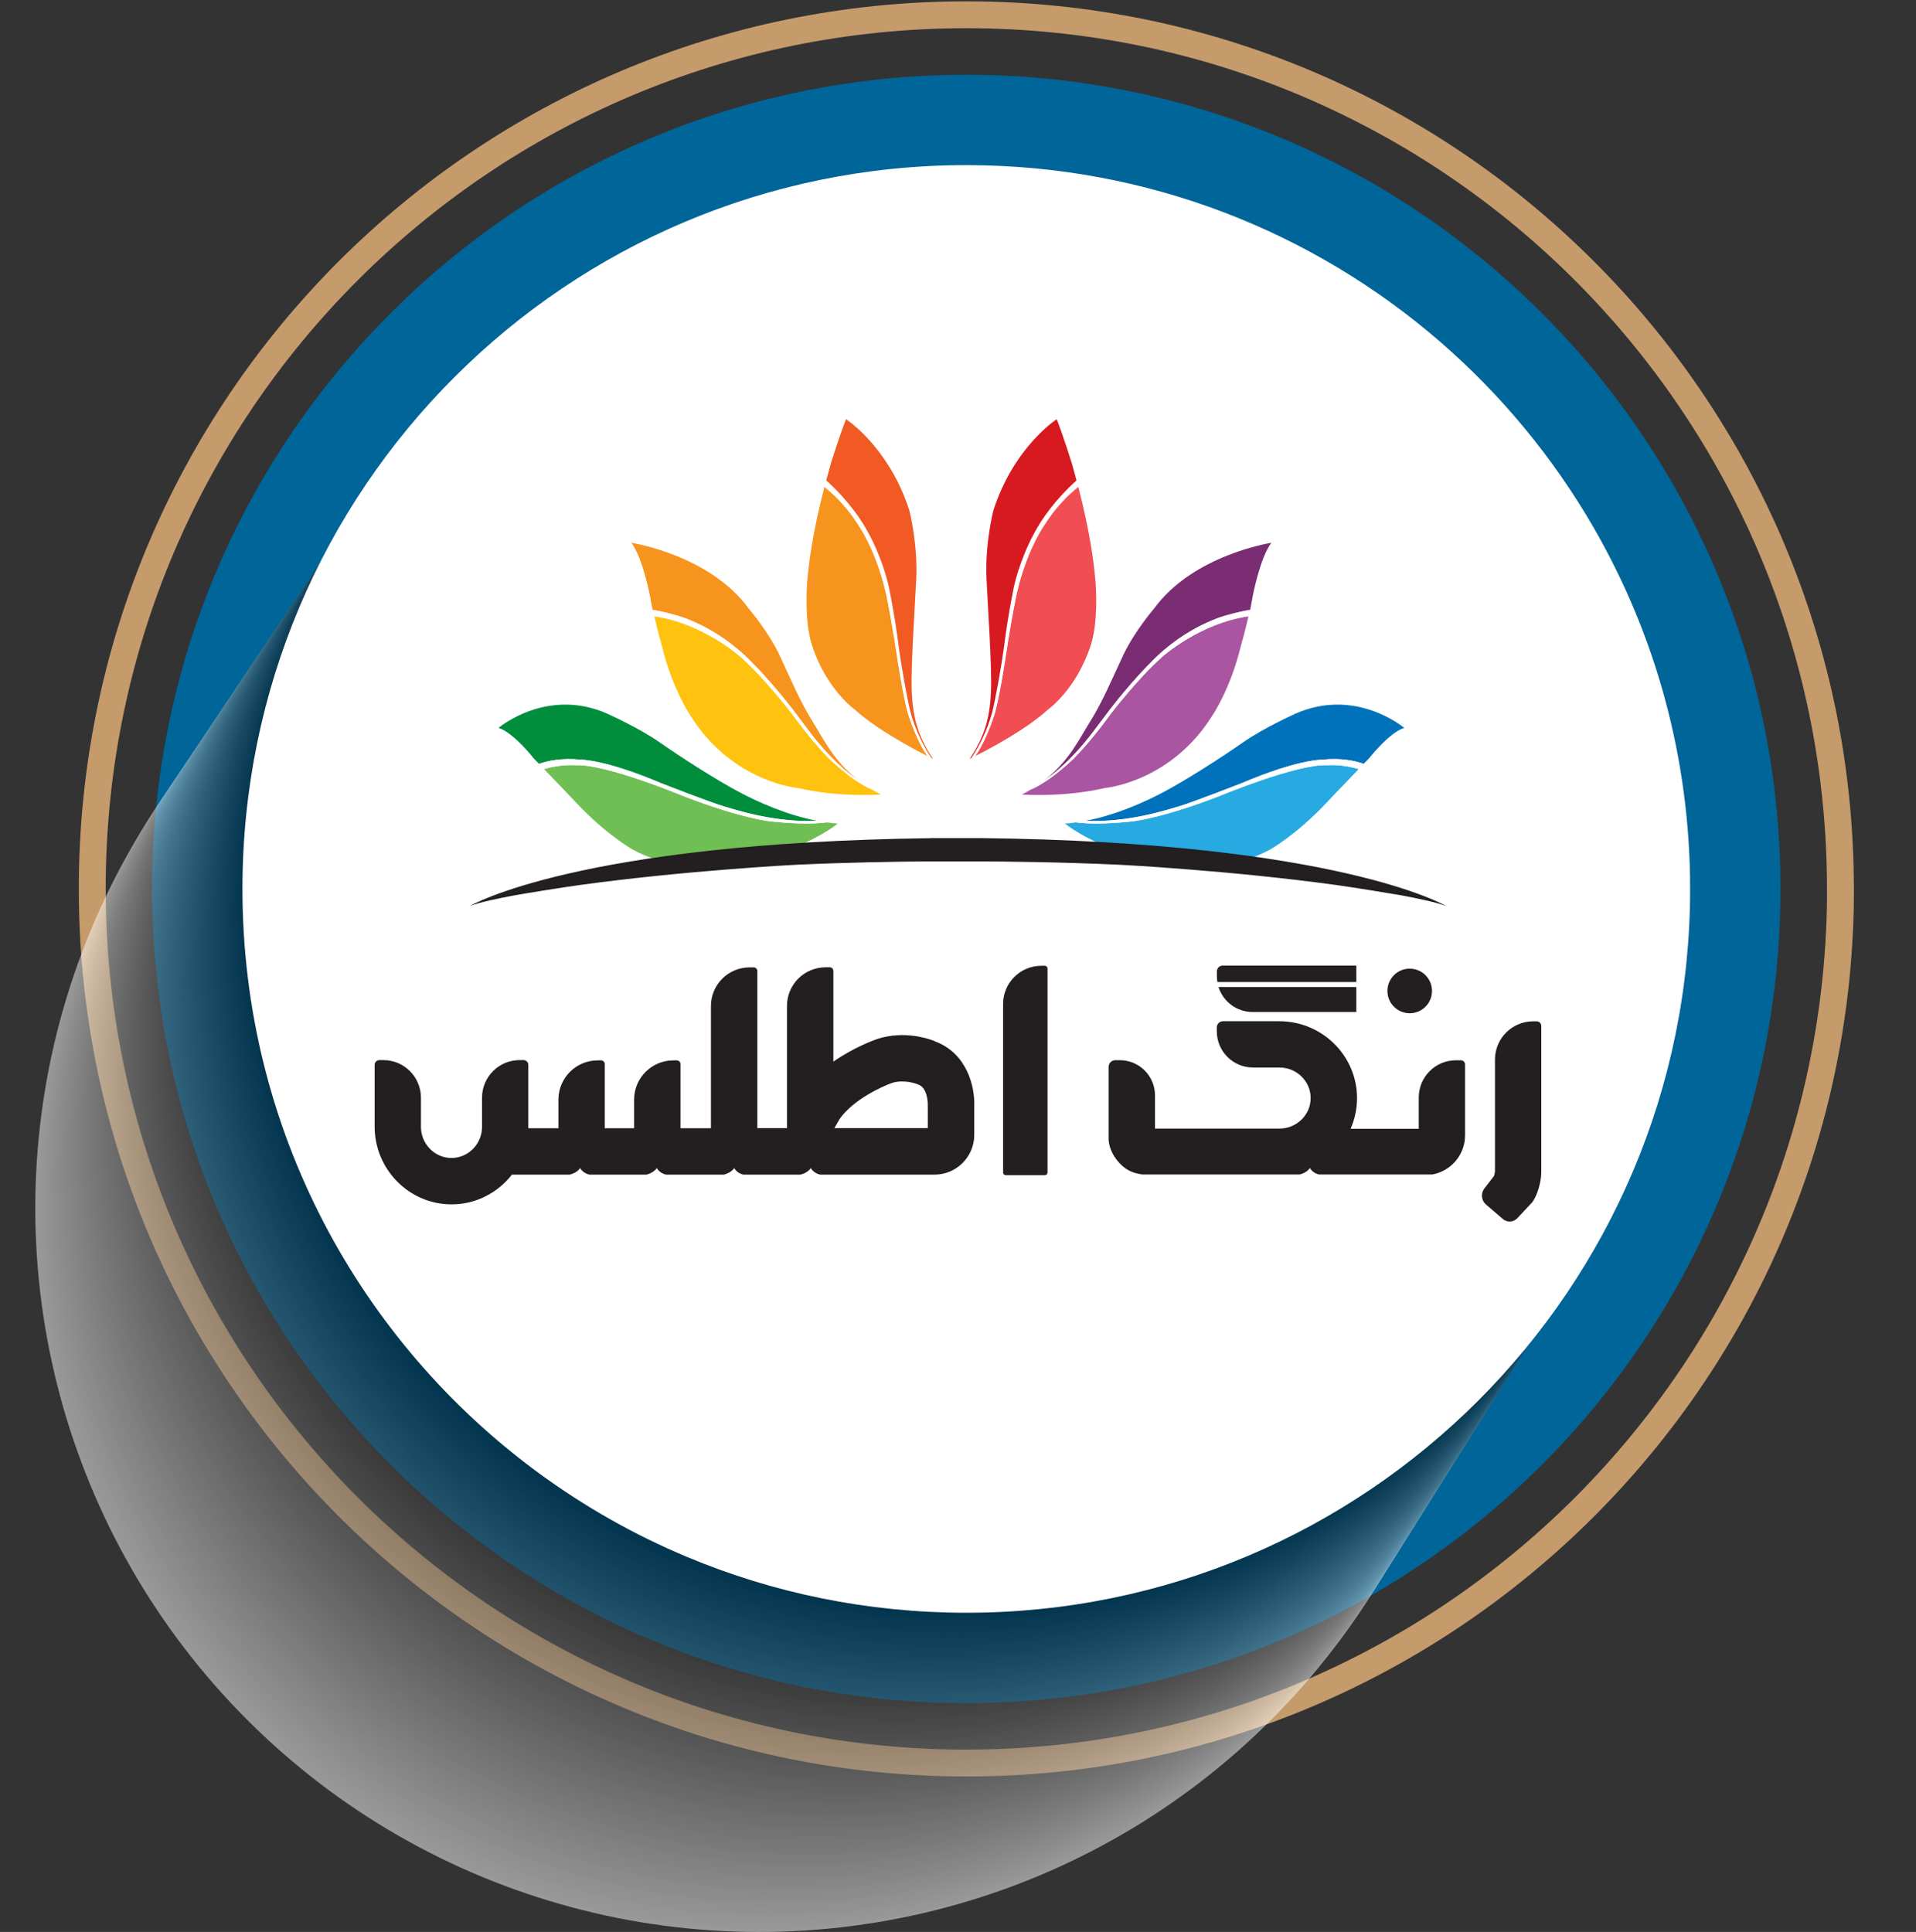 <?xml version="1.0" encoding="UTF-8"?>
<svg xmlns="http://www.w3.org/2000/svg" viewBox="0 0 213.93 215.72">
  <rect x="0" y="0" width="213.93" height="215.72" fill="#333333" stroke="none"/>
  <defs>
    <style>
      .cls-1 {
        fill: #474747;
      }

      .cls-2 {
        fill: #fafafa;
      }

      .cls-3 {
        fill: #bdbdbd;
      }

      .cls-4 {
        fill: #5d5d5d;
      }

      .cls-5 {
        fill: #b6b6b6;
      }

      .cls-6 {
        fill: #6f6f6f;
      }

      .cls-7 {
        fill: #0f0f0f;
      }

      .cls-8 {
        fill: #777;
      }

      .cls-9 {
        fill: #a2a2a2;
      }

      .cls-10 {
        fill: #f2f2f2;
      }

      .cls-11 {
        fill: #d9d9d9;
      }

      .cls-12 {
        fill: #2b2b2b;
      }

      .cls-13 {
        fill: #a7a7a7;
      }

      .cls-14 {
        fill: #f0f0f0;
      }

      .cls-15 {
        fill: #626262;
      }

      .cls-16 {
        fill: #838383;
      }

      .cls-17 {
        fill: #8b8b8b;
      }

      .cls-18 {
        fill: #c5c5c5;
      }

      .cls-19 {
        fill: #141414;
      }

      .cls-20 {
        fill: #008e3c;
      }

      .cls-21 {
        fill: #686868;
      }

      .cls-22 {
        fill: #a9a9a9;
      }

      .cls-23 {
        fill: #121212;
      }

      .cls-24 {
        fill: #fff;
      }

      .cls-25 {
        fill: #747474;
      }

      .cls-26 {
        fill: #b1b1b1;
      }

      .cls-27 {
        fill: #606060;
      }

      .cls-28 {
        fill: #515151;
      }

      .cls-29 {
        fill: #232323;
      }

      .cls-30 {
        fill: #444;
      }

      .cls-31 {
        fill: #f7941d;
      }

      .cls-32 {
        fill: #3d3d3d;
      }

      .cls-33 {
        fill: #9d9d9d;
      }

      .cls-34 {
        fill: #818181;
      }

      .cls-35 {
        fill: #191919;
      }

      .cls-36 {
        fill: #262626;
      }

      .cls-37 {
        fill: #303030;
      }

      .cls-38 {
        fill: #f04e53;
      }

      .cls-39 {
        fill: #1c1c1c;
      }

      .cls-40 {
        fill: #0d0d0d;
      }

      .cls-41 {
        fill: #dedede;
      }

      .cls-42 {
        fill: #aa55a1;
      }

      .cls-43 {
        fill: #006598;
      }

      .cls-44 {
        fill: #cdcdcd;
      }

      .cls-45 {
        fill: #656565;
      }

      .cls-46 {
        fill: #030303;
      }

      .cls-47 {
        fill: none;
        stroke: #c59b6c;
        stroke-linecap: round;
        stroke-miterlimit: 10;
        stroke-width: 3px;
      }

      .cls-48 {
        fill: silver;
      }

      .cls-49 {
        fill: #282828;
      }

      .cls-50 {
        fill: #888;
      }

      .cls-51 {
        fill: #424242;
      }

      .cls-52 {
        fill: #4c4c4c;
      }

      .cls-53 {
        fill: #494949;
      }

      .cls-54 {
        fill: #231f20;
      }

      .cls-55 {
        isolation: isolate;
      }

      .cls-56 {
        fill: #c7c7c7;
      }

      .cls-57 {
        fill: #aeaeae;
      }

      .cls-58 {
        fill: #b8b8b8;
      }

      .cls-59 {
        fill: #323232;
      }

      .cls-60 {
        fill: #c2c2c2;
      }

      .cls-61 {
        fill: #5b5b5b;
      }

      .cls-62 {
        fill: #565656;
      }

      .cls-63 {
        fill: #f7f7f7;
      }

      .cls-64 {
        fill: #4e4e4e;
      }

      .cls-65 {
        fill: #929292;
      }

      .cls-66 {
        fill: #0a0a0a;
      }

      .cls-67 {
        fill: #b3b3b3;
      }

      .cls-68 {
        fill: #909090;
      }

      .cls-69 {
        fill: #70bf54;
      }

      .cls-70 {
        fill: #7b2d74;
      }

      .cls-71 {
        fill: #383838;
      }

      .cls-72 {
        fill: #7e7e7e;
      }

      .cls-73 {
        fill: #a4a4a4;
      }

      .cls-74 {
        fill: #7c7c7c;
      }

      .cls-75 {
        fill: #959595;
      }

      .cls-76 {
        fill: #979797;
      }

      .cls-77 {
        fill: #ffc20e;
      }

      .cls-78 {
        fill: #727272;
      }

      .cls-79 {
        fill: #3a3a3a;
      }

      .cls-80 {
        fill: #ebebeb;
      }

      .cls-81 {
        fill: #9a9a9a;
      }

      .cls-82 {
        fill: #dcdcdc;
      }

      .cls-83 {
        fill: #1e1e1e;
      }

      .cls-84 {
        fill: #353535;
      }

      .cls-85 {
        fill: #d71920;
      }

      .cls-86 {
        fill: #e3e3e3;
      }

      .cls-87 {
        fill: #ededed;
      }

      .cls-88 {
        fill: #585858;
      }

      .cls-89 {
        fill: #3f3f3f;
      }

      .cls-90 {
        fill: #d2d2d2;
      }

      .cls-91 {
        fill: #f5f5f5;
      }

      .cls-92 {
        fill: #797979;
      }

      .cls-93 {
        fill: #212121;
      }

      .cls-94 {
        fill: #0072bc;
      }

      .cls-95 {
        fill: #6d6d6d;
      }

      .cls-96 {
        fill: #e6e6e6;
      }

      .cls-97 {
        fill: #fcfcfc;
      }

      .cls-98 {
        fill: #cacaca;
      }

      .cls-99 {
        fill: #acacac;
      }

      .cls-100 {
        fill: #bbb;
      }

      .cls-101 {
        fill: #9f9f9f;
      }

      .cls-102 {
        fill: #27aae1;
      }

      .cls-103 {
        fill: #d7d7d7;
      }

      .cls-104 {
        fill: #cfcfcf;
      }

      .cls-105 {
        fill: #e8e8e8;
      }

      .cls-106 {
        fill: #2d2d2d;
      }

      .cls-107 {
        fill: #868686;
      }

      .cls-108 {
        fill: #080808;
      }

      .cls-109 {
        fill: #050505;
      }

      .cls-110 {
        fill: #f15a22;
      }

      .cls-111 {
        fill: #171717;
      }

      .cls-112 {
        fill: #535353;
      }

      .cls-113 {
        fill: #6a6a6a;
      }

      .cls-114 {
        fill: #d4d4d4;
      }

      .cls-115 {
        fill: #e1e1e1;
      }

      .cls-116 {
        fill: #8d8d8d;
      }

      .cls-117 {
        mix-blend-mode: multiply;
        opacity: .5;
      }
    </style>
  </defs>
  <g class="cls-55">
    <g id="Layer_1" data-name="Layer 1">
      <g>
        <path class="cls-43" d="M198.8,99.26c0,50.21-40.7,90.91-90.91,90.91-12.42,0-24.26-2.49-35.04-7-6.65-2.78-12.91-6.33-18.65-10.54-22.57-16.54-37.22-43.24-37.22-73.37C16.98,49.05,57.68,8.35,107.89,8.35s90.91,40.7,90.91,90.91Z"/>
        <path class="cls-47" d="M205.5,99.26c0,53.91-43.7,97.6-97.6,97.6-13.33,0-26.05-2.67-37.62-7.52-7.14-2.99-13.86-6.8-20.02-11.32-24.23-17.76-39.96-46.43-39.96-78.77C10.29,45.35,53.99,1.65,107.89,1.65s97.6,43.7,97.6,97.6Z"/>
        <g class="cls-117">
          <circle class="cls-24" cx="84.76" cy="134.9" r="80.82" transform="translate(-70.56 99.45) rotate(-45)"/>
          <circle class="cls-97" cx="84.99" cy="134.55" r="80.82" transform="translate(-70.25 99.51) rotate(-45)"/>
          <circle class="cls-2" cx="85.22" cy="134.19" r="80.81" transform="translate(-69.93 99.56) rotate(-45)"/>
          <circle class="cls-63" cx="85.45" cy="133.84" r="80.8" transform="translate(-69.61 99.62) rotate(-45)"/>
          <circle class="cls-91" cx="85.68" cy="133.49" r="80.8" transform="translate(-69.3 99.68) rotate(-45)"/>
          <circle class="cls-10" cx="85.91" cy="133.14" r="80.79" transform="translate(-68.98 99.74) rotate(-45)"/>
          <circle class="cls-14" cx="86.14" cy="132.78" r="80.78" transform="translate(-68.66 99.8) rotate(-45)"/>
          <circle class="cls-87" cx="86.37" cy="132.43" r="80.78" transform="translate(-68.35 99.86) rotate(-45)"/>
          <circle class="cls-80" cx="86.59" cy="132.08" r="80.77" transform="translate(-68.03 99.92) rotate(-45)"/>
          <circle class="cls-105" cx="86.82" cy="131.72" r="80.77" transform="translate(-67.71 99.97) rotate(-45)"/>
          <circle class="cls-96" cx="87.05" cy="131.37" r="80.76" transform="translate(-67.4 100.03) rotate(-45)"/>
          <circle class="cls-86" cx="87.28" cy="131.02" r="80.75" transform="translate(-67.08 100.09) rotate(-45)"/>
          <circle class="cls-115" cx="87.51" cy="130.67" r="80.75" transform="translate(-66.76 100.15) rotate(-45)"/>
          <circle class="cls-41" cx="87.74" cy="130.31" r="80.74" transform="translate(-66.45 100.21) rotate(-45)"/>
          <circle class="cls-82" cx="87.97" cy="129.96" r="80.74" transform="translate(-66.13 100.27) rotate(-45)"/>
          <circle class="cls-11" cx="88.2" cy="129.61" r="80.73" transform="translate(-65.81 100.33) rotate(-45)"/>
          <circle class="cls-103" cx="88.43" cy="129.25" r="80.72" transform="translate(-65.5 100.38) rotate(-45)"/>
          <circle class="cls-114" cx="88.66" cy="128.9" r="80.72" transform="translate(-65.18 100.44) rotate(-45)"/>
          <circle class="cls-90" cx="88.89" cy="128.55" r="80.71" transform="translate(-64.86 100.5) rotate(-45)"/>
          <circle class="cls-104" cx="89.11" cy="128.2" r="80.71" transform="translate(-64.55 100.56) rotate(-45)"/>
          <circle class="cls-44" cx="89.34" cy="127.84" r="80.7" transform="translate(-64.23 100.62) rotate(-45)"/>
          <circle class="cls-98" cx="89.57" cy="127.49" r="80.69" transform="translate(-63.91 100.68) rotate(-45)"/>
          <circle class="cls-56" cx="89.8" cy="127.14" r="80.69" transform="translate(-63.6 100.74) rotate(-45)"/>
          <circle class="cls-18" cx="90.03" cy="126.78" r="80.68" transform="translate(-63.28 100.79) rotate(-45)"/>
          <circle class="cls-60" cx="90.26" cy="126.43" r="80.67" transform="translate(-62.96 100.85) rotate(-45)"/>
          <circle class="cls-48" cx="90.49" cy="126.08" r="80.67" transform="translate(-62.65 100.91) rotate(-45)"/>
          <circle class="cls-3" cx="90.72" cy="125.72" r="80.66" transform="translate(-62.33 100.97) rotate(-45)"/>
          <circle class="cls-100" cx="90.95" cy="125.37" r="80.66" transform="translate(-62.01 101.03) rotate(-45)"/>
          <circle class="cls-58" cx="91.18" cy="125.02" r="80.65" transform="translate(-61.7 101.09) rotate(-45)"/>
          <circle class="cls-5" cx="91.4" cy="124.67" r="80.64" transform="translate(-61.38 101.15) rotate(-45)"/>
          <circle class="cls-67" cx="91.63" cy="124.31" r="80.64" transform="translate(-61.06 101.21) rotate(-45)"/>
          <circle class="cls-26" cx="91.86" cy="123.96" r="80.63" transform="translate(-60.75 101.26) rotate(-45)"/>
          <circle class="cls-57" cx="92.09" cy="123.61" r="80.63" transform="translate(-60.43 101.32) rotate(-45)"/>
          <circle class="cls-99" cx="92.32" cy="123.25" r="80.62" transform="translate(-60.11 101.38) rotate(-45)"/>
          <circle class="cls-22" cx="92.55" cy="122.9" r="80.61" transform="translate(-59.8 101.44) rotate(-45)"/>
          <circle class="cls-13" cx="92.78" cy="122.55" r="80.61" transform="translate(-59.48 101.5) rotate(-45)"/>
          <circle class="cls-73" cx="93.01" cy="122.2" r="80.6" transform="translate(-59.16 101.56) rotate(-45)"/>
          <circle class="cls-9" cx="93.24" cy="121.84" r="80.6" transform="translate(-58.85 101.62) rotate(-45)"/>
          <circle class="cls-101" cx="93.47" cy="121.49" r="80.59" transform="translate(-58.53 101.67) rotate(-45)"/>
          <circle class="cls-33" cx="93.69" cy="121.14" r="80.58" transform="translate(-58.21 101.73) rotate(-45)"/>
          <circle class="cls-81" cx="93.92" cy="120.78" r="80.58" transform="translate(-57.9 101.79) rotate(-45)"/>
          <circle class="cls-76" cx="94.15" cy="120.43" r="80.57" transform="translate(-57.58 101.85) rotate(-45)"/>
          <circle class="cls-75" cx="94.38" cy="120.08" r="80.56" transform="translate(-57.27 101.91) rotate(-45)"/>
          <circle class="cls-65" cx="94.61" cy="119.73" r="80.56" transform="translate(-56.95 101.97) rotate(-45)"/>
          <circle class="cls-68" cx="94.84" cy="119.37" r="80.55" transform="translate(-56.63 102.03) rotate(-45)"/>
          <circle class="cls-116" cx="95.07" cy="119.02" r="80.55" transform="translate(-56.32 102.08) rotate(-45)"/>
          <circle class="cls-17" cx="95.3" cy="118.67" r="80.54" transform="translate(-56 102.14) rotate(-45)"/>
          <circle class="cls-50" cx="95.53" cy="118.31" r="80.53" transform="translate(-55.68 102.2) rotate(-45)"/>
          <circle class="cls-107" cx="95.76" cy="117.96" r="80.53" transform="translate(-55.37 102.26) rotate(-45)"/>
          <circle class="cls-16" cx="95.98" cy="117.61" r="80.52" transform="translate(-55.05 102.32) rotate(-45)"/>
          <circle class="cls-34" cx="96.21" cy="117.26" r="80.52" transform="translate(-54.73 102.38) rotate(-45)"/>
          <circle class="cls-72" cx="96.44" cy="116.9" r="80.51" transform="translate(-54.42 102.44) rotate(-45)"/>
          <circle class="cls-74" cx="96.67" cy="116.55" r="80.5" transform="translate(-54.1 102.49) rotate(-45)"/>
          <circle class="cls-92" cx="96.9" cy="116.2" r="80.5" transform="translate(-53.78 102.55) rotate(-45)"/>
          <circle class="cls-8" cx="97.13" cy="115.84" r="80.49" transform="translate(-53.47 102.61) rotate(-45)"/>
          <circle class="cls-25" cx="97.36" cy="115.49" r="80.49" transform="translate(-53.15 102.67) rotate(-45)"/>
          <circle class="cls-78" cx="97.59" cy="115.14" r="80.48" transform="translate(-52.83 102.73) rotate(-45)"/>
          <circle class="cls-6" cx="97.82" cy="114.79" r="80.47" transform="translate(-52.52 102.79) rotate(-45)"/>
          <circle class="cls-95" cx="98.05" cy="114.43" r="80.47" transform="translate(-52.2 102.85) rotate(-45)"/>
          <circle class="cls-113" cx="98.27" cy="114.08" r="80.46" transform="translate(-51.88 102.9) rotate(-45)"/>
          <circle class="cls-21" cx="98.5" cy="113.73" r="80.45" transform="translate(-51.57 102.96) rotate(-45)"/>
          <circle class="cls-45" cx="98.73" cy="113.37" r="80.45" transform="translate(-51.25 103.02) rotate(-45)"/>
          <circle class="cls-15" cx="98.96" cy="113.02" r="80.44" transform="translate(-50.93 103.08) rotate(-45)"/>
          <circle class="cls-27" cx="99.19" cy="112.67" r="80.44" transform="translate(-50.62 103.14) rotate(-45)"/>
          <circle class="cls-4" cx="99.42" cy="112.32" r="80.43" transform="translate(-50.3 103.2) rotate(-45)"/>
          <circle class="cls-61" cx="99.65" cy="111.96" r="80.42" transform="translate(-49.98 103.26) rotate(-45)"/>
          <circle class="cls-88" cx="99.88" cy="111.61" r="80.42" transform="translate(-49.67 103.31) rotate(-45)"/>
          <circle class="cls-62" cx="100.11" cy="111.26" r="80.41" transform="translate(-49.35 103.37) rotate(-45)"/>
          <circle class="cls-112" cx="100.34" cy="110.9" r="80.41" transform="translate(-49.03 103.43) rotate(-45)"/>
          <circle class="cls-28" cx="100.56" cy="110.55" r="80.4" transform="translate(-48.72 103.49) rotate(-45)"/>
          <circle class="cls-64" cx="100.79" cy="110.2" r="80.39" transform="translate(-48.4 103.55) rotate(-45)"/>
          <circle class="cls-52" cx="101.02" cy="109.85" r="80.39" transform="translate(-48.08 103.61) rotate(-45)"/>
          <circle class="cls-53" cx="101.25" cy="109.49" r="80.38" transform="translate(-47.77 103.67) rotate(-45)"/>
          <circle class="cls-1" cx="101.48" cy="109.14" r="80.38" transform="translate(-47.45 103.72) rotate(-45)"/>
          <circle class="cls-30" cx="101.71" cy="108.79" r="80.37" transform="translate(-47.13 103.78) rotate(-45)"/>
          <circle class="cls-51" cx="101.94" cy="108.43" r="80.36" transform="translate(-46.82 103.84) rotate(-45)"/>
          <circle class="cls-89" cx="102.17" cy="108.08" r="80.36" transform="translate(-46.5 103.9) rotate(-45)"/>
          <circle class="cls-32" cx="102.4" cy="107.73" r="80.35" transform="translate(-46.18 103.96) rotate(-45)"/>
          <circle class="cls-79" cx="102.63" cy="107.38" r="80.34" transform="translate(-45.87 104.02) rotate(-45)"/>
          <circle class="cls-71" cx="102.86" cy="107.02" r="80.34" transform="translate(-45.55 104.08) rotate(-45)"/>
          <circle class="cls-84" cx="103.08" cy="106.67" r="80.33" transform="translate(-45.23 104.13) rotate(-45)"/>
          <circle class="cls-59" cx="103.31" cy="106.32" r="80.33" transform="translate(-44.92 104.19) rotate(-45)"/>
          <circle class="cls-37" cx="103.54" cy="105.96" r="80.32" transform="translate(-44.6 104.25) rotate(-45)"/>
          <circle class="cls-106" cx="103.77" cy="105.61" r="80.31" transform="translate(-44.28 104.31) rotate(-45)"/>
          <circle class="cls-12" cx="104" cy="105.26" r="80.31" transform="translate(-43.97 104.37) rotate(-45)"/>
          <circle class="cls-49" cx="104.23" cy="104.91" r="80.3" transform="translate(-43.65 104.43) rotate(-45)"/>
          <circle class="cls-36" cx="104.46" cy="104.55" r="80.3" transform="translate(-43.33 104.49) rotate(-45)"/>
          <circle class="cls-29" cx="104.69" cy="104.2" r="80.29" transform="translate(-43.02 104.54) rotate(-45)"/>
          <circle class="cls-93" cx="104.92" cy="103.85" r="80.28" transform="translate(-42.7 104.6) rotate(-45)"/>
          <circle class="cls-83" cx="105.15" cy="103.49" r="80.28" transform="translate(-42.39 104.66) rotate(-45)"/>
          <circle class="cls-39" cx="105.37" cy="103.14" r="80.27" transform="translate(-42.07 104.72) rotate(-45)"/>
          <circle class="cls-35" cx="105.6" cy="102.79" r="80.27" transform="translate(-41.75 104.78) rotate(-45)"/>
          <circle class="cls-111" cx="105.83" cy="102.44" r="80.26" transform="translate(-41.44 104.84) rotate(-45)"/>
          <circle class="cls-19" cx="106.06" cy="102.08" r="80.25" transform="translate(-41.12 104.9) rotate(-45)"/>
          <circle class="cls-23" cx="106.29" cy="101.73" r="80.25" transform="translate(-40.8 104.95) rotate(-45)"/>
          <circle class="cls-7" cx="106.52" cy="101.38" r="80.24" transform="translate(-40.49 105.01) rotate(-45)"/>
          <circle class="cls-40" cx="106.75" cy="101.02" r="80.23" transform="translate(-40.17 105.07) rotate(-45)"/>
          <circle class="cls-66" cx="106.98" cy="100.67" r="80.23" transform="translate(-39.85 105.13) rotate(-45)"/>
          <circle class="cls-108" cx="107.21" cy="100.32" r="80.22" transform="translate(-39.54 105.19) rotate(-45)"/>
          <circle class="cls-109" cx="107.44" cy="99.97" r="80.22" transform="translate(-39.22 105.25) rotate(-45)"/>
          <circle class="cls-46" cx="107.66" cy="99.61" r="80.21" transform="translate(-38.9 105.31) rotate(-45)"/>
          <circle cx="107.89" cy="99.26" r="80.2" transform="translate(-38.59 105.36) rotate(-45)"/>
        </g>
        <path class="cls-24" d="M188.71,99.26c0,44.64-36.18,80.82-80.82,80.82-11.04,0-21.57-2.21-31.15-6.22-5.92-2.47-11.47-5.63-16.58-9.37-20.06-14.71-33.09-38.44-33.09-65.23,0-44.64,36.18-80.82,80.82-80.82,20.21,0,38.68,7.42,52.85,19.67,6.83,5.91,12.66,12.94,17.2,20.81,6.85,11.87,10.77,25.65,10.77,40.34Z"/>
      </g>
      <g>
        <g>
          <circle class="cls-54" cx="157.4" cy="110.65" r="2.49"/>
          <path class="cls-54" d="M167.81,136.12l-1.89-1.62c-.53-.46-.61-1.25-.18-1.8l1.08-1.4c.05-.16.09-.4.1-.51v-12.48c0-2.36,1.91-4.27,4.27-4.27h.38c.29,0,.52.23.52.52v16.29s0,.06,0,.09c0,.29-.1,1.88-.93,3.2l-.09.12-1.66,1.77c-.43.46-1.14.49-1.61.09Z"/>
          <g>
            <path class="cls-54" d="M151.44,109.66v-1.84h-14.93c-.36,0-.64.29-.64.64v.53c0,.22.02.44.06.66h15.52Z"/>
            <path class="cls-54" d="M136.05,110.21c.51,1.62,2.02,2.79,3.81,2.79h11.58v-2.79h-15.39Z"/>
          </g>
          <path class="cls-54" d="M104.33,116.24c-.61-.25-3.33-1.2-6.35-.24-.37.13-2.63.94-4.93,2.54v-10.13c0-.22-.18-.4-.4-.4h-.47c-2.38,0-4.31,1.93-4.31,4.31v13.65h-3.31v-17.55c0-.22-.18-.4-.4-.4h-.47c-2.38,0-4.31,1.93-4.31,4.31v13.65h-3.4v-7.16c0-.23-.19-.42-.42-.42h-.37c-2.42,0-4.39,1.96-4.39,4.39v3.19h-3.27v-7.16c0-.23-.19-.42-.42-.42h-.37c-2.42,0-4.39,1.96-4.39,4.39v3.19h-3.36c0-.05,0-.1,0-.15v-6.93c0-.29-.24-.53-.53-.53h-.44c-2.32,0-4.2,1.88-4.2,4.2v3.25c0,1.92-1.54,3.48-3.41,3.48s-3.4-1.56-3.41-3.47v-3.26c0-2.32-1.88-4.2-4.2-4.2h-.44c-.29,0-.53.24-.53.53v6.94c.02,4.76,3.87,8.64,8.59,8.64,2.73,0,5.16-1.3,6.74-3.32h6.45c.05-.01.78-.17,1.17-.73,0,0,.25.54,1.01.73h6.38c.05-.01.78-.17,1.17-.73,0,0,.25.54,1.01.73h6.46c.05-.01.78-.17,1.17-.73,0,0,.25.54,1.01.73h6.38c.05-.01.78-.17,1.17-.73,0,0,.25.54,1.01.73h12.79c2.45,0,4.44-1.99,4.44-4.44v-3.23c.08-2.1-.78-5.91-4.44-7.23ZM103.59,123.42v2.55h-10.43l.59-1.03c1.52-2.16,4.77-3.64,5.85-4.02,1.37-.43,2.78.12,2.78.12.06.02.11.05.17.07,1.05.37,1.04,2.2,1.04,2.2,0,.04,0,.08,0,.12Z"/>
          <path class="cls-54" d="M116.67,107.84h-.41c-2.35,0-4.26,1.91-4.26,4.26v18.83c0,.16.13.29.29.29h4.38c.16,0,.29-.13.29-.29v-22.8c0-.16-.13-.29-.29-.29Z"/>
          <path class="cls-54" d="M127.44,131.14h17.69c.17-.04.79-.22,1.13-.72,0,0,.25.53.98.72h12.7c2.07-.38,3.64-2.19,3.64-4.38v-7.9c0-.26-.21-.47-.47-.47h-.55c-2.29,0-4.15,1.86-4.15,4.15v3.5h-7.61c.46-1.05.72-2.21.72-3.42,0-4.72-3.87-8.57-8.65-8.59h-6.32c-.38,0-.69.31-.69.69v.43c0,2.24,1.81,4.05,4.05,4.05h2.95c1.92,0,3.48,1.54,3.48,3.41s-1.56,3.4-3.47,3.41h-13.91v-3.71c0-2.17-1.76-3.93-3.93-3.93h-.5c-.41,0-.75.33-.75.75v8.04c0,.69.33,1.77,1.22,2.71.74.79,1.53,1.12,2.43,1.24Z"/>
        </g>
        <g>
          <path class="cls-102" d="M148.15,85.44c-3.43-.13-12.05,3.47-12.05,3.47-6.55,2.53-9.77,2.82-9.77,2.82-3.04.32-4.98.25-6.17.1-.42.06-.84.1-1.26.13,0,0,2.39,1.94,6.35,3.16,0,0,8.77,3.96,16.58-.27,0,0,2.86-1.6,6.21-5.14,0,0,1.95-2.07,3.66-3.83-1.92-.59-3.55-.43-3.55-.43Z"/>
          <path class="cls-42" d="M129.7,73.4c-2.66,2.34-5.71,6.34-5.71,6.34-1.75,2.42-3.2,4.03-4.08,4.93-.59.6-1.93,1.71-2.37,2.02-1.08.78-1.87,1.22-2.43,1.46-.32.19-.65.38-1.01.57,0,0,4.71.34,9.25-.73,0,0,7.4-.62,12.06-8.17,0,0,1.99-2.93,3.13-7.67,0,0,.44-1.49.86-3.35-5.53.79-9.72,4.59-9.72,4.59Z"/>
          <path class="cls-38" d="M122.3,64.8c-.14-1.85-.58-5.31-1.9-10.43-2.13,1.66-3.48,3.8-3.48,3.8-2.67,3.79-3.52,8.74-3.52,8.74-.61,2.95-1.18,6.91-1.18,6.91-.76,4.8-1.2,6.04-1.2,6.04-.88,2.67-1.75,4.05-2.11,4.55,1.57-.79,5.66-2.95,8.1-5.18,0,0,3.16-2.22,4.77-7.16.83-2.55.61-6.19.53-7.28Z"/>
          <path class="cls-24" d="M120.39,54.37c-.06-.25-.13-.49-.2-.75-.73.65-2.57,2.4-4.06,4.75-1.9,3.01-2.78,6.32-2.97,7.31-.19.99-.65,3.28-1.01,6.07-.36,2.8-1.05,6.47-1.37,7.73-.29,1.11-1,3.16-2.33,5.14.11-.05.26-.13.44-.22.36-.5,1.24-1.88,2.11-4.55,0,0,.44-1.24,1.2-6.04,0,0,.57-3.96,1.18-6.91,0,0,.86-4.95,3.52-8.74,0,0,1.35-2.13,3.48-3.8Z"/>
          <path class="cls-85" d="M108.26,84.73s.07-.03.2-.09c1.33-1.97,2.04-4.03,2.33-5.14.32-1.26,1.01-4.93,1.37-7.73.36-2.8.82-5.08,1.01-6.07.19-.99,1.07-4.3,2.97-7.31,1.49-2.36,3.34-4.11,4.06-4.75-.17-.62-.34-1.26-.53-1.92,0,0-.91-2.93-1.68-4.91,0,0-4.8,3.08-7.08,10.21,0,0-.95,3.69-.76,7.65.14,2.92.61,9.73.5,12.49s-.61,4.95-2.38,7.59Z"/>
          <path class="cls-70" d="M121.85,82c.66-.85,1.74-2.33,2.05-2.72,2.56-3.31,4.55-5.25,4.55-5.25,4.06-4.26,8.57-5.34,8.57-5.34,1.12-.33,2.04-.5,2.56-.59.1-.48.2-.98.28-1.47,0,0,.8-4.3,2.09-6.02,0,0-8.71,1.32-13.1,7.35,0,0-2.18,2.53-3.43,5.18-1.25,2.65-2.3,5.21-3.77,7.54-1.16,1.85-2.28,4.29-5.02,6.43,2.22-1.48,4.1-3.67,5.22-5.12Z"/>
          <path class="cls-94" d="M144.57,79.73s-3.43,1.52-5.83,3.2c-2.4,1.68-6.4,4.23-8.84,5.52-2,1.06-5.26,2.56-8.72,3.21,4.83.21,9.18-1.25,10.43-1.61,1.45-.42,7.01-2.59,7.01-2.59,6.28-2.67,8.96-2.63,8.96-2.63,2.17-.22,3.75.13,4.68.46.2-.2.39-.4.57-.58,0,0,2.28-2.93,3.96-3.43,0,0-5.41-4.61-12.22-1.56Z"/>
          <path class="cls-24" d="M147.58,84.83s-2.67-.04-8.96,2.63c0,0-5.56,2.17-7.01,2.59-1.25.36-5.6,1.82-10.43,1.61-.34.06-.68.12-1.03.17,1.19.15,3.13.21,6.17-.1,0,0,3.22-.29,9.77-2.82,0,0,8.63-3.6,12.05-3.47,0,0,1.62-.15,3.55.43.19-.2.38-.39.57-.58-.93-.33-2.51-.69-4.68-.46Z"/>
          <path class="cls-24" d="M139.56,68.1c-.52.09-1.43.26-2.56.59,0,0-4.51,1.09-8.57,5.34,0,0-1.99,1.94-4.55,5.25-.3.39-1.39,1.87-2.05,2.72-1.12,1.45-3.01,3.65-5.22,5.12-.45.36-.95.7-1.5,1.04.56-.24,1.35-.67,2.43-1.46.43-.32,1.78-1.42,2.37-2.02.88-.9,2.32-2.51,4.08-4.93,0,0,3.06-4,5.71-6.34,0,0,4.18-3.8,9.72-4.59.05-.23.1-.47.15-.71Z"/>
          <path class="cls-69" d="M64.3,85.44c3.43-.13,12.05,3.47,12.05,3.47,6.55,2.53,9.77,2.82,9.77,2.82,3.04.32,4.98.25,6.17.1.42.06.84.1,1.26.13,0,0-2.39,1.94-6.35,3.16,0,0-8.77,3.96-16.58-.27,0,0-2.86-1.6-6.21-5.14,0,0-1.95-2.07-3.66-3.83,1.92-.59,3.55-.43,3.55-.43Z"/>
          <path class="cls-77" d="M82.75,73.4c2.66,2.34,5.71,6.34,5.71,6.34,1.75,2.42,3.2,4.03,4.08,4.93.59.6,1.93,1.71,2.37,2.02,1.08.78,1.87,1.22,2.43,1.46.32.19.65.38,1.01.57,0,0-4.71.34-9.25-.73,0,0-7.4-.62-12.06-8.17,0,0-1.99-2.93-3.13-7.67,0,0-.44-1.49-.86-3.35,5.53.79,9.72,4.59,9.72,4.59Z"/>
          <path class="cls-31" d="M90.15,64.8c.14-1.85.58-5.31,1.9-10.43,2.13,1.66,3.48,3.8,3.48,3.8,2.67,3.79,3.52,8.74,3.52,8.74.61,2.95,1.18,6.91,1.18,6.91.76,4.8,1.2,6.04,1.2,6.04.88,2.67,1.75,4.05,2.11,4.55-1.57-.79-5.66-2.95-8.1-5.18,0,0-3.16-2.22-4.77-7.16-.83-2.55-.61-6.19-.53-7.28Z"/>
          <path class="cls-24" d="M92.06,54.37c.06-.25.13-.49.2-.75.73.65,2.57,2.4,4.06,4.75,1.9,3.01,2.78,6.32,2.97,7.31.19.99.65,3.28,1.01,6.07.36,2.8,1.05,6.47,1.37,7.73.29,1.11,1,3.16,2.33,5.14-.11-.05-.26-.13-.44-.22-.36-.5-1.24-1.88-2.11-4.55,0,0-.44-1.24-1.2-6.04,0,0-.57-3.96-1.18-6.91,0,0-.86-4.95-3.52-8.74,0,0-1.35-2.13-3.48-3.8Z"/>
          <path class="cls-110" d="M104.19,84.73s-.07-.03-.2-.09c-1.33-1.97-2.04-4.03-2.33-5.14-.32-1.26-1.01-4.93-1.37-7.73-.36-2.8-.82-5.08-1.01-6.07-.19-.99-1.07-4.3-2.97-7.31-1.49-2.36-3.34-4.11-4.06-4.75.17-.62.34-1.26.53-1.92,0,0,.91-2.93,1.68-4.91,0,0,4.8,3.08,7.08,10.21,0,0,.95,3.69.76,7.65-.14,2.92-.61,9.73-.5,12.49s.61,4.95,2.38,7.59Z"/>
          <path class="cls-31" d="M90.6,82c-.66-.85-1.74-2.33-2.05-2.72-2.56-3.31-4.55-5.25-4.55-5.25-4.06-4.26-8.57-5.34-8.57-5.34-1.12-.33-2.04-.5-2.56-.59-.1-.48-.2-.98-.28-1.47,0,0-.8-4.3-2.09-6.02,0,0,8.71,1.32,13.1,7.35,0,0,2.18,2.53,3.43,5.18,1.25,2.65,2.3,5.21,3.77,7.54,1.16,1.85,2.28,4.29,5.02,6.43-2.22-1.48-4.1-3.67-5.22-5.12Z"/>
          <path class="cls-20" d="M67.88,79.73s3.43,1.52,5.83,3.2c2.4,1.68,6.4,4.23,8.84,5.52,2,1.06,5.26,2.56,8.72,3.21-4.83.21-9.18-1.25-10.43-1.61-1.45-.42-7.01-2.59-7.01-2.59-6.28-2.67-8.96-2.63-8.96-2.63-2.17-.22-3.75.13-4.68.46-.2-.2-.39-.4-.57-.58,0,0-2.28-2.93-3.96-3.43,0,0,5.41-4.61,12.22-1.56Z"/>
          <path class="cls-24" d="M64.88,84.83s2.67-.04,8.96,2.63c0,0,5.56,2.17,7.01,2.59,1.25.36,5.6,1.82,10.43,1.61.34.06.68.12,1.03.17-1.19.15-3.13.21-6.17-.1,0,0-3.22-.29-9.77-2.82,0,0-8.63-3.6-12.05-3.47,0,0-1.62-.15-3.55.43-.19-.2-.38-.39-.57-.58.93-.33,2.51-.69,4.68-.46Z"/>
          <path class="cls-24" d="M72.89,68.1c.52.09,1.43.26,2.56.59,0,0,4.51,1.09,8.57,5.34,0,0,1.99,1.94,4.55,5.25.3.39,1.39,1.87,2.05,2.72,1.12,1.45,3.01,3.65,5.22,5.12.45.36.95.7,1.5,1.04-.56-.24-1.35-.67-2.43-1.46-.43-.32-1.78-1.42-2.37-2.02-.88-.9-2.32-2.51-4.08-4.93,0,0-3.06-4-5.71-6.34,0,0-4.18-3.8-9.72-4.59-.05-.23-.1-.47-.15-.71Z"/>
          <path class="cls-54" d="M103.99,93.59c-39.59.5-51.52,7.57-51.52,7.57,1.13-.43,3.34-.88,4.96-1.18,1.11-.21,5.49-.91,7.31-1.16,11.84-1.63,24.14-2.26,24.14-2.26,5.77-.27,11.25-.35,14.8-.38,1,0,4.82,0,5.28,0,3.41.01,9.56.08,16.09.38,0,0,12.31.63,24.14,2.26,1.82.25,6.2.96,7.31,1.16,1.61.3,3.83.76,4.96,1.18,0,0-12.04-7.13-52.04-7.58-.55,0-4.7,0-5.43,0Z"/>
        </g>
      </g>
    </g>
  </g>
</svg>